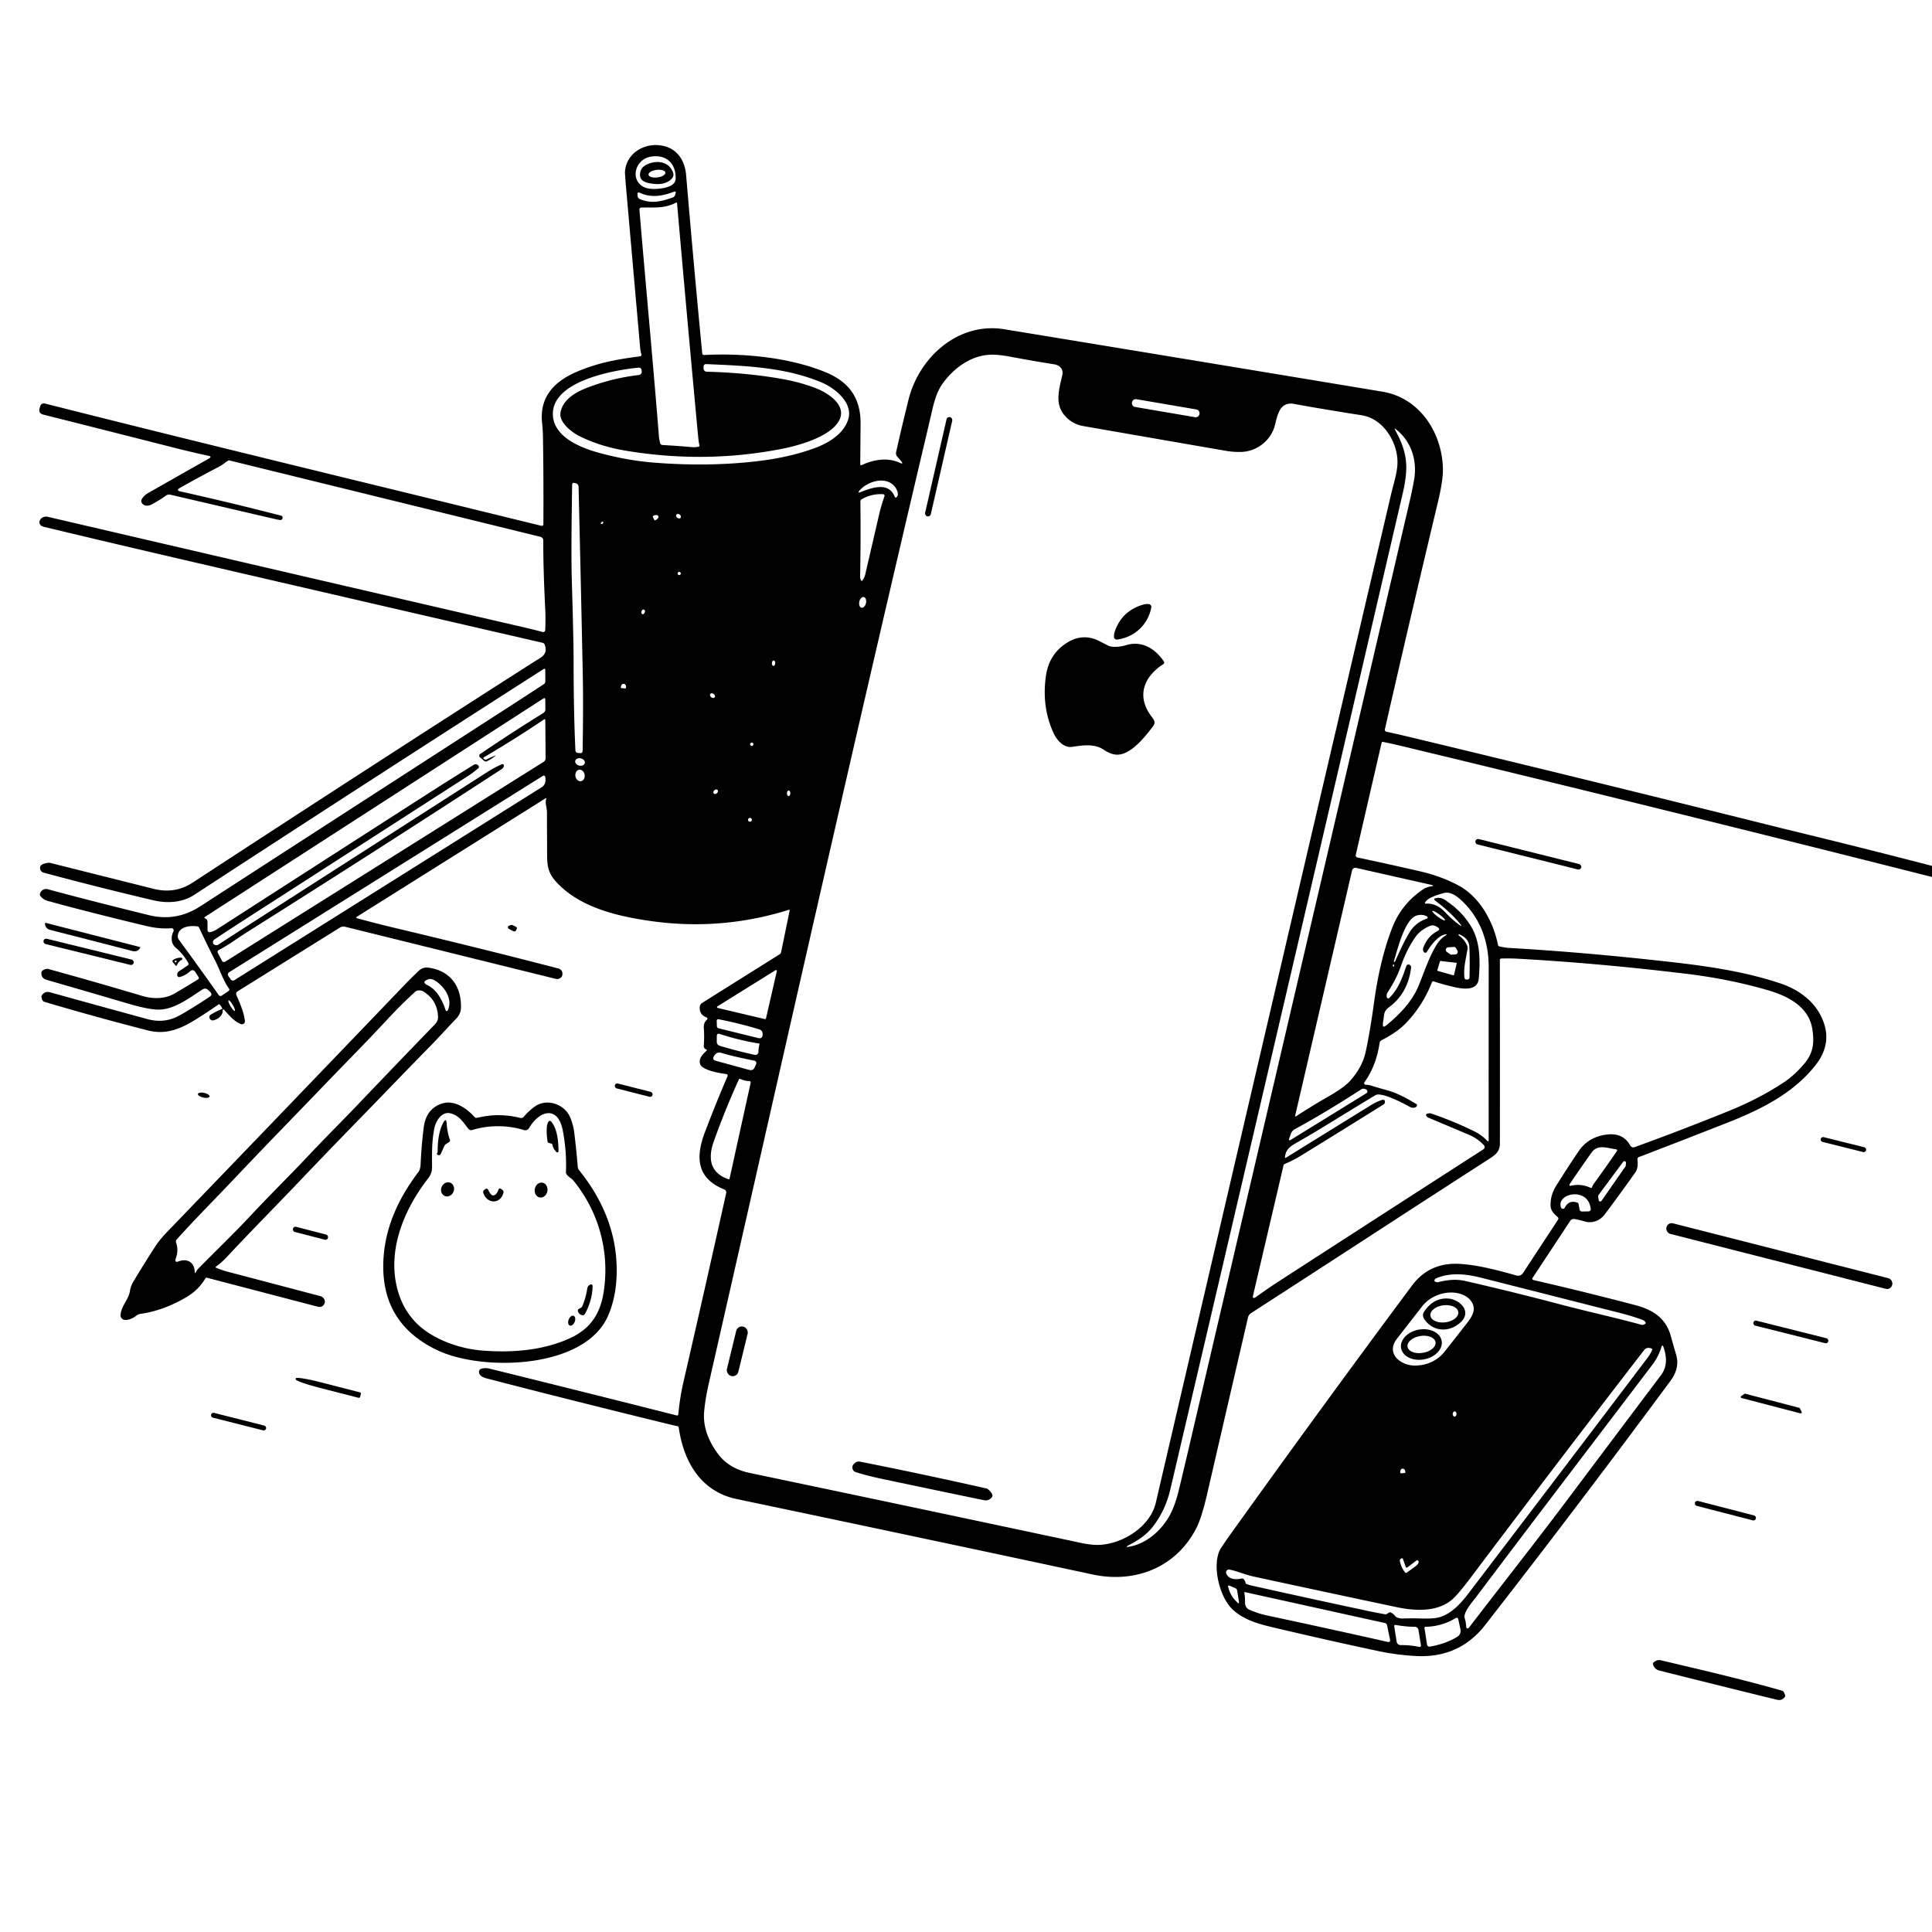 <svg xmlns="http://www.w3.org/2000/svg" version="1.1" viewBox="0.00 0.00 1028.00 1028.00">
<g id="Parent-Group"><g fill="#000000" id="Group-000000">
<path d="   M 1028.00 460.73   L 1028.00 466.63   Q 886.95 430.93 745.61 396.91   Q 740.73 395.73 735.80 394.75   A 0.55 0.55 0.0 0 0 735.16 395.16   L 721.38 454.90   A 1.12 1.12 0.0 0 0 722.24 456.25   Q 739.57 459.93 755.59 463.62   Q 767.07 466.26 776.37 471.33   C 787.47 477.38 794.66 490.56 797.08 502.87   Q 797.20 503.44 797.76 503.56   Q 801.01 504.27 802.25 504.34   Q 842.98 506.65 889.53 511.92   C 909.94 514.24 929.31 517.20 947.62 523.37   C 956.49 526.36 964.66 532.09 968.91 540.61   Q 975.72 554.26 966.24 566.48   C 954.48 581.64 937.09 590.29 919.39 597.27   Q 895.25 606.79 872.16 615.61   Q 871.14 616.00 871.28 617.08   Q 871.84 621.46 870.04 624.00   Q 861.02 636.68 853.81 646.24   C 851.46 649.36 847.40 651.14 843.32 649.94   Q 840.55 649.12 837.67 648.63   A 2.15 2.15 0.0 0 0 835.52 649.57   L 815.58 679.80   Q 814.89 680.85 816.12 681.14   Q 843.18 687.37 870.15 694.45   C 879.22 696.83 886.31 701.20 888.96 710.71   Q 890.39 715.82 891.85 720.80   C 893.41 726.16 891.89 730.63 888.63 735.03   Q 839.24 801.81 790.18 864.73   Q 776.30 882.52 752.98 881.13   Q 742.99 880.53 734.08 878.66   Q 710.21 873.65 678.91 866.28   C 670.29 864.26 662.61 862.36 656.25 856.75   C 649.00 850.34 644.96 833.80 648.94 825.04   Q 649.67 823.44 654.81 816.26   Q 702.83 749.20 751.30 684.05   Q 760.67 671.47 776.98 672.52   C 786.97 673.17 797.38 676.01 806.99 678.71   A 3.00 3.00 0.0 0 0 810.31 677.46   L 828.97 649.05   Q 829.53 648.20 828.77 647.53   C 826.90 645.89 825.10 644.19 825.04 641.50   Q 824.91 635.95 827.97 631.04   Q 833.55 622.06 839.93 612.62   Q 845.21 604.79 855.19 603.66   Q 863.71 602.70 867.46 609.54   A 1.86 1.85 65.6 0 0 869.73 610.40   Q 895.23 601.14 920.05 591.07   Q 936.20 584.52 949.28 575.83   Q 954.75 572.20 959.93 566.13   C 964.77 560.44 965.43 555.10 964.37 547.83   C 962.54 535.37 950.85 529.79 940.14 526.72   Q 919.73 520.85 897.39 518.16   Q 850.80 512.52 807.97 510.14   Q 803.48 509.89 798.84 510.02   A 0.80 0.80 0.0 0 0 798.06 510.83   Q 798.12 559.34 798.08 608.51   C 798.08 613.28 794.99 614.97 790.79 617.67   C 748.73 644.75 707.07 671.99 665.65 698.71   A 3.74 3.72 -10.1 0 0 664.05 700.99   Q 653.41 746.86 642.29 795.02   Q 639.40 807.50 636.64 812.95   C 625.98 833.94 604.15 842.65 581.36 837.76   Q 488.65 817.90 391.99 797.63   C 372.92 793.63 363.77 777.84 361.14 759.53   Q 361.06 759.00 360.53 758.88   Q 358.48 758.44 356.63 757.99   Q 303.30 744.95 260.23 733.77   C 258.19 733.24 255.02 732.65 254.86 729.99   A 1.63 1.63 0.0 0 1 256.04 728.32   Q 258.26 727.70 260.33 728.21   Q 311.19 740.75 360.13 753.17   A 0.64 0.64 0.0 0 0 360.92 752.61   C 361.46 746.98 362.26 741.41 363.62 735.50   Q 374.61 687.81 386.39 634.87   A 1.74 1.74 0.0 0 0 385.34 632.88   C 370.55 626.89 370.05 615.65 375.14 602.27   Q 381.41 585.79 387.12 572.65   A 0.82 0.82 0.0 0 0 386.48 571.51   C 383.50 571.13 373.48 569.55 372.49 566.07   C 371.67 563.21 373.88 561.01 375.82 559.18   Q 376.40 558.64 375.66 558.35   C 374.77 558.01 374.40 557.18 374.47 556.28   Q 374.84 551.74 374.50 547.01   C 374.38 545.37 374.77 543.87 376.00 542.73   Q 377.01 541.79 375.73 541.27   Q 372.12 539.80 372.32 535.91   Q 372.39 534.41 373.62 533.64   Q 394.28 520.66 414.83 507.78   A 1.82 1.78 80.3 0 0 415.62 506.64   L 420.17 484.47   A 0.33 0.33 0.0 0 0 419.75 484.09   Q 383.66 495.43 345.91 490.02   C 328.44 487.52 308.12 482.78 295.81 469.07   C 290.66 463.34 291.15 459.11 291.10 450.36   Q 291.05 440.81 291.03 432.14   C 291.02 429.65 289.86 427.29 290.68 424.95   A 0.20 0.20 0.0 0 0 290.38 424.71   L 190.00 487.72   Q 189.03 488.32 190.13 488.63   Q 200.02 491.34 209.19 493.52   Q 257.45 505.00 296.86 515.26   Q 299.60 515.97 299.23 518.77   Q 299.16 519.36 298.75 519.84   Q 297.52 521.29 295.66 520.83   L 183.67 493.13   A 3.74 3.71 -53.8 0 0 180.83 493.58   L 126.34 527.54   A 1.50 1.50 0.0 0 0 125.75 529.40   C 127.52 533.51 129.84 538.71 130.32 543.26   A 1.57 1.57 0.0 0 1 128.20 544.90   C 124.50 543.50 121.93 540.20 119.25 537.32   Q 118.71 536.75 118.51 537.51   Q 118.47 537.70 118.48 537.88   Q 118.55 538.54 118.29 539.15   Q 117.09 541.99 113.63 542.89   C 112.32 543.23 111.11 542.04 111.46 540.74   Q 111.61 540.20 112.09 539.91   Q 115.22 538.03 118.23 536.84   Q 118.34 536.80 118.30 536.69   Q 117.66 535.05 116.59 534.32   Q 116.54 534.29 116.49 534.32   Q 111.20 538.00 105.09 541.87   C 96.73 547.16 88.75 550.85 78.70 548.28   Q 50.97 541.19 23.59 533.05   Q 22.41 532.70 22.06 530.43   Q 21.99 530.00 22.24 529.64   Q 23.89 527.23 26.61 527.98   Q 52.37 535.15 78.37 542.24   Q 87.43 544.71 95.17 540.49   Q 101.85 536.84 111.56 530.36   Q 113.31 529.19 111.78 527.75   L 110.76 526.79   Q 109.34 525.45 107.69 526.51   C 100.36 531.20 92.32 537.66 83.28 537.18   Q 77.99 536.90 67.77 533.89   Q 45.69 527.39 24.75 521.35   Q 21.94 520.54 22.01 517.61   Q 22.05 516.22 24.53 515.59   A 2.27 2.25 45.2 0 1 25.73 515.60   Q 50.49 522.42 75.34 529.82   C 81.22 531.58 87.58 531.76 93.14 528.50   Q 99.34 524.86 105.28 521.18   Q 106.14 520.64 105.59 519.79   L 103.80 517.00   A 1.66 1.66 0.0 0 0 101.26 516.70   Q 98.85 519.02 95.61 519.86   A 1.04 1.03 -10.8 0 1 94.32 518.99   Q 94.13 517.49 95.40 516.69   Q 97.70 515.23 100.04 513.55   A 0.76 0.76 0.0 0 0 100.26 512.57   Q 97.69 507.79 93.51 504.26   C 90.90 502.06 90.86 498.47 92.30 495.57   A 1.17 1.17 0.0 0 0 91.16 493.89   C 86.67 494.25 82.13 493.75 77.69 492.68   Q 44.31 484.64 25.20 479.30   Q 22.96 478.67 21.51 476.76   A 1.42 1.40 33.6 0 1 21.26 475.57   C 21.73 473.75 23.56 472.65 25.40 473.15   Q 48.38 479.36 79.28 486.95   Q 93.78 490.51 106.50 482.28   Q 175.47 437.63 274.19 373.93   Q 281.62 369.14 289.29 364.09   Q 290.18 363.51 290.17 362.45   L 290.13 356.55   Q 290.13 355.42 289.18 356.03   Q 200.29 412.94 103.26 476.20   C 96.93 480.32 88.93 480.76 81.60 479.04   Q 51.97 472.07 23.40 464.37   Q 21.14 463.76 21.36 461.43   Q 21.53 459.66 25.59 459.10   A 3.28 3.15 -40.9 0 1 26.77 459.16   Q 54.08 466.01 81.69 472.93   Q 93.07 475.79 102.44 469.67   Q 203.33 403.76 284.12 352.16   C 287.69 349.88 291.78 348.53 289.85 343.02   A 1.53 1.52 -3.2 0 0 288.76 342.05   Q 194.86 320.39 103.53 299.22   Q 58.63 288.81 23.35 280.32   C 18.96 279.27 21.29 274.02 25.55 275.02   Q 154.76 305.13 278.51 333.74   Q 283.53 334.90 288.76 336.28   A 1.08 1.08 0.0 0 0 290.11 335.28   Q 290.36 329.27 290.13 324.54   Q 289.02 302.33 289.08 287.53   A 1.93 1.92 7.0 0 0 287.61 285.65   L 122.25 245.04   Q 121.64 244.89 121.11 245.24   C 119.63 246.24 118.37 247.38 116.78 248.21   Q 106.34 253.63 95.74 259.61   Q 93.44 260.91 96.01 261.49   Q 123.02 267.52 149.60 274.39   A 1.03 1.02 -82.2 0 1 150.37 275.41   Q 150.33 276.87 148.81 276.66   Q 147.76 276.51 146.79 276.29   Q 117.67 269.52 90.59 263.21   A 2.76 2.75 33.4 0 0 88.36 263.66   Q 84.92 266.15 80.77 268.37   C 79.15 269.23 77.04 269.49 75.71 267.96   A 2.10 2.10 0.0 0 1 75.51 265.47   Q 76.73 263.53 78.85 262.32   Q 94.87 253.20 111.15 243.99   Q 112.98 242.96 110.93 242.52   Q 101.25 240.42 92.72 238.25   Q 58.49 229.52 23.13 220.64   Q 20.27 219.92 21.11 217.10   L 21.34 216.32   Q 21.97 214.23 24.09 214.76   C 111.21 236.82 198.68 257.82 287.63 279.68   Q 288.14 279.81 288.58 279.76   A 0.62 0.61 -3.1 0 0 289.13 279.15   Q 289.27 255.18 288.91 232.64   Q 288.85 228.88 288.43 224.89   C 287.03 211.31 294.80 202.98 306.95 197.80   C 318.59 192.84 328.81 191.15 340.53 189.60   A 0.89 0.88 -11.9 0 0 341.27 188.47   Q 340.76 186.75 340.59 184.74   Q 337.01 144.09 333.44 103.43   Q 332.45 92.21 332.54 91.23   C 333.48 80.49 344.69 74.92 354.47 78.05   C 361.20 80.21 364.50 86.38 365.06 92.97   Q 369.47 144.94 373.66 188.08   A 0.91 0.91 0.0 0 0 374.61 188.90   C 395.51 187.79 420.14 190.17 439.35 198.08   C 451.85 203.23 458.04 211.93 457.91 225.52   Q 457.80 236.69 457.73 247.07   A 0.49 0.49 0.0 0 0 458.43 247.52   C 464.57 244.58 472.18 243.27 478.41 246.12   Q 481.35 247.47 479.22 245.03   L 477.42 242.95   A 2.73 2.73 0.0 0 1 476.81 240.56   Q 479.95 226.58 483.43 212.60   C 489.02 190.13 509.84 171.16 534.45 175.20   Q 636.51 191.94 735.69 208.43   C 755.50 211.72 767.46 230.46 767.76 249.56   Q 767.86 255.64 765.08 267.28   Q 750.58 327.94 736.91 387.93   Q 736.64 389.12 737.83 389.38   Q 744.18 390.75 750.30 392.22   Q 847.77 415.64 945.02 439.94   Q 948.23 440.75 951.58 441.56   Q 989.87 450.83 1028.00 460.73   Z   M 351.60 100.29   C 354.27 99.97 359.29 98.85 359.48 95.35   C 359.84 88.83 356.32 83.35 349.39 83.14   Q 343.27 82.96 340.15 87.00   C 337.74 90.12 337.41 94.87 340.26 97.82   C 343.23 100.89 347.57 100.77 351.60 100.29   Z   M 358.64 102.00   C 352.49 104.34 346.44 105.39 340.58 102.62   Q 339.15 101.94 339.21 103.53   L 339.23 104.07   Q 339.29 105.46 340.57 105.98   C 346.73 108.50 351.86 107.24 357.87 105.11   Q 359.03 104.70 359.32 103.51   L 359.50 102.77   Q 359.80 101.56 358.64 102.00   Z   M 359.77 107.80   C 353.29 111.16 348.18 110.22 341.20 110.45   A 1.02 1.00 86.8 0 0 340.23 111.55   C 343.66 152.60 347.52 193.17 350.57 231.75   Q 350.75 234.06 351.30 235.86   A 1.33 1.32 -6.9 0 0 352.50 236.79   Q 360.60 237.23 368.05 237.91   Q 369.83 238.08 371.74 237.69   Q 372.26 237.58 372.16 237.06   Q 371.70 234.74 371.49 232.50   Q 365.81 171.60 360.24 108.06   A 0.32 0.32 0.0 0 0 359.77 107.80   Z   M 565.74 220.12   C 561.31 214.25 563.67 206.39 565.23 199.70   C 566.01 196.40 563.83 194.30 560.86 193.83   Q 549.62 192.06 537.40 189.77   Q 530.32 188.44 525.93 188.80   C 516.12 189.61 507.70 195.83 501.85 203.69   C 497.63 209.35 496.40 216.73 494.80 223.52   C 452.83 401.04 416.01 565.43 377.13 736.19   Q 375.27 744.35 374.67 751.14   C 373.95 759.32 377.09 767.02 382.14 773.73   Q 387.93 781.43 398.92 783.74   Q 486.86 802.16 575.33 821.00   Q 580.46 822.09 584.31 822.03   C 596.88 821.81 611.99 812.55 614.99 799.62   Q 679.78 521.01 740.18 263.02   C 741.37 257.94 743.27 252.23 743.56 247.08   C 744.16 236.28 736.58 222.81 724.45 220.93   Q 705.37 217.98 688.65 214.94   C 680.72 213.49 679.76 221.10 678.29 226.55   C 676.18 234.37 668.80 240.17 660.63 240.46   Q 656.49 240.61 652.06 239.84   Q 614.70 233.38 576.28 226.68   Q 569.85 225.55 565.74 220.12   Z   M 298.21 219.73   C 299.26 212.74 306.19 208.69 312.46 206.29   Q 325.86 201.17 339.90 199.55   A 1.78 1.78 0.0 0 0 341.46 197.55   L 341.38 196.99   Q 341.18 195.50 339.68 195.64   C 327.27 196.83 294.58 202.41 294.18 219.86   C 293.90 232.07 308.23 238.04 318.44 240.86   Q 333.35 244.97 347.60 246.13   C 366.46 247.66 385.81 247.53 404.36 245.23   Q 420.00 243.28 432.77 238.71   C 440.26 236.02 448.49 231.40 451.22 223.48   C 454.35 214.41 444.19 206.40 436.89 203.38   C 417.81 195.48 397.68 194.66 375.68 193.74   A 1.27 1.27 0.0 0 0 374.35 195.02   L 374.36 195.82   Q 374.37 197.74 376.28 197.79   Q 398.19 198.38 416.85 201.77   Q 425.16 203.27 433.05 206.14   C 440.05 208.68 451.28 215.46 446.29 224.10   C 441.51 232.37 425.52 236.96 416.19 238.80   Q 375.19 246.87 332.72 239.77   Q 319.01 237.47 307.94 231.86   C 304.03 229.89 297.47 224.65 298.21 219.73   Z   M 638.248 220.221   A 2.04 2.04 0.0 0 0 636.581 217.866   L 604.683 212.414   A 2.04 2.04 0.0 0 0 602.329 214.081   L 602.312 214.179   A 2.04 2.04 0.0 0 0 603.979 216.534   L 635.876 221.986   A 2.04 2.04 0.0 0 0 638.231 220.319   L 638.248 220.221   Z   M 613.35 812.41   C 610.14 816.51 605.80 819.50 601.11 821.90   Q 597.73 823.63 601.46 822.88   C 611.38 820.86 619.74 812.64 623.72 803.62   Q 625.76 798.99 627.22 792.95   Q 629.76 782.45 632.20 771.98   Q 690.54 522.04 749.95 267.24   Q 751.32 261.34 752.35 255.79   C 754.25 245.58 751.27 235.01 742.67 228.36   Q 741.70 227.61 742.29 228.68   C 746.29 236.00 748.83 242.79 748.16 251.45   Q 747.78 256.43 746.65 261.32   Q 682.13 538.95 622.72 792.51   Q 620.07 803.81 613.35 812.41   Z   M 457.93 261.82   C 463.53 259.66 472.74 256.12 476.00 264.14   Q 476.46 265.25 477.26 264.35   Q 478.45 263.00 476.78 259.93   Q 476.42 259.27 475.93 258.71   C 471.04 253.11 461.41 256.22 457.35 261.01   Q 456.03 262.56 457.93 261.82   Z   M 305.21 351.59   Q 305.21 378.51 306.17 399.33   A 1.37 1.37 0.0 0 0 307.44 400.63   L 308.72 400.72   Q 309.98 400.81 310.00 399.54   Q 310.42 375.08 310.10 359.50   C 309.42 325.99 308.66 292.49 307.85 258.99   A 1.96 1.96 0.0 0 0 306.36 257.14   L 305.77 257.00   Q 304.45 256.67 304.43 258.03   Q 303.83 294.23 304.25 308.41   Q 305.21 341.16 305.21 351.59   Z   M 467.82 273.56   Q 468.83 269.17 470.63 264.06   A 0.83 0.83 0.0 0 0 469.89 262.96   Q 463.75 262.63 458.51 265.62   A 1.43 1.41 -15.7 0 0 457.80 266.86   Q 458.06 286.10 457.66 306.79   Q 457.63 307.91 458.18 308.86   Q 458.47 309.37 458.84 308.90   Q 459.97 307.43 460.41 305.55   Q 464.09 289.65 467.82 273.56   Z   M 362.118 275.52   A 1.38 1.06 38.0 0 0 361.683 273.835   A 1.38 1.06 38.0 0 0 359.942 273.82   A 1.38 1.06 38.0 0 0 360.377 275.505   A 1.38 1.06 38.0 0 0 362.118 275.52   Z   M 347.39 275.10   L 348.11 276.57   A 0.47 0.47 0.0 0 0 348.74 276.79   L 348.83 276.74   A 2.20 1.16 -25.9 0 0 350.31 274.74   L 350.19 274.51   A 2.20 1.16 -25.9 0 0 347.71 274.42   L 347.61 274.47   A 0.47 0.47 0.0 0 0 347.39 275.10   Z   M 320.50 277.56   Q 319.99 277.80 319.75 278.33   Q 319.50 278.88 320.11 278.83   Q 320.68 278.78 320.92 278.27   Q 321.05 277.99 320.93 277.71   A 0.32 0.31 63.8 0 0 320.50 277.56   Z   M 362.24 305.15   A 0.84 0.84 0.0 0 0 361.40 304.31   A 0.84 0.84 0.0 0 0 360.56 305.15   A 0.84 0.84 0.0 0 0 361.40 305.99   A 0.84 0.84 0.0 0 0 362.24 305.15   Z   M 458.382 323.351   A 2.90 1.81 102.5 0 0 460.777 320.912   A 2.90 1.81 102.5 0 0 459.638 317.689   A 2.90 1.81 102.5 0 0 457.243 320.128   A 2.90 1.81 102.5 0 0 458.382 323.351   Z   M 341.78 324.56   Q 341.02 325.39 341.35 326.30   A 0.77 0.76 -37.1 0 0 342.69 326.48   Q 343.77 324.99 342.66 324.40   A 0.73 0.73 0.0 0 0 341.78 324.56   Z   M 411.517 354.308   A 1.44 0.89 93.3 0 0 412.488 352.921   A 1.44 0.89 93.3 0 0 411.683 351.432   A 1.44 0.89 93.3 0 0 410.712 352.819   A 1.44 0.89 93.3 0 0 411.517 354.308   Z   M 330.73 366.15   L 332.64 366.32   A 0.43 0.43 0.0 0 0 333.11 365.93   L 333.12 365.83   A 1.83 1.25 -84.8 0 0 332.04 363.90   L 331.76 363.87   A 1.83 1.25 -84.8 0 0 330.35 365.58   L 330.34 365.68   A 0.43 0.43 0.0 0 0 330.73 366.15   Z   M 380.253 371.045   A 1.45 1.09 38.6 0 0 379.8 369.288   A 1.45 1.09 38.6 0 0 377.987 369.235   A 1.45 1.09 38.6 0 0 378.44 370.992   A 1.45 1.09 38.6 0 0 380.253 371.045   Z   M 263.28 402.44   Q 261.41 403.91 259.09 405.05   A 1.31 1.30 51.4 0 1 257.69 404.89   L 255.40 402.97   A 1.11 1.10 47.8 0 1 255.48 401.21   Q 271.79 390.12 289.04 379.42   Q 290.21 378.68 290.20 377.30   L 290.14 372.36   Q 290.12 371.01 288.99 371.74   L 109.05 487.87   Q 108.38 488.31 109.12 488.62   Q 109.68 488.87 110.04 489.37   Q 110.39 489.85 110.39 490.44   L 110.43 494.68   Q 110.44 496.32 112.03 495.93   Q 113.84 495.49 115.29 494.56   Q 170.98 458.72 227.33 422.54   Q 239.89 414.48 252.20 406.89   Q 253.34 406.19 254.52 407.33   A 1.00 1.00 0.0 0 1 254.47 408.80   Q 251.87 411.05 249.17 412.79   Q 190.03 450.87 130.45 489.18   Q 122.52 494.28 114.18 499.81   Q 113.28 500.40 113.30 501.47   Q 113.31 502.21 113.80 502.51   Q 115.13 503.32 116.26 502.58   Q 122.48 498.50 128.72 494.50   Q 193.99 452.64 259.28 410.80   Q 263.19 408.29 267.11 406.65   A 0.72 0.70 -26.3 0 1 268.00 406.94   Q 268.16 407.22 268.10 407.53   Q 267.88 408.62 266.98 409.20   Q 201.26 452.00 130.99 496.29   C 126.14 499.35 121.55 502.86 116.50 505.46   Q 115.37 506.05 115.96 507.17   L 118.11 511.23   A 1.22 1.22 0.0 0 0 119.84 511.70   L 289.23 405.39   Q 290.31 404.72 290.31 403.44   L 290.16 383.09   A 0.40 0.40 0.0 0 0 289.53 382.76   Q 274.00 393.25 257.49 402.94   Q 256.96 403.24 257.39 403.68   L 257.60 403.88   A 1.14 1.14 0.0 0 0 258.93 404.09   Q 261.03 403.03 263.12 402.18   Q 264.12 401.78 263.28 402.44   Z   M 400.88 396.02   A 0.87 0.87 0.0 0 0 400.01 395.15   A 0.87 0.87 0.0 0 0 399.14 396.02   A 0.87 0.87 0.0 0 0 400.01 396.89   A 0.87 0.87 0.0 0 0 400.88 396.02   Z   M 311.161 406.086   A 2.61 1.97 14.1 0 0 309.11 403.539   A 2.61 1.97 14.1 0 0 306.099 404.814   A 2.61 1.97 14.1 0 0 308.15 407.361   A 2.61 1.97 14.1 0 0 311.161 406.086   Z   M 309.122 415.66   A 3.08 2.48 80.8 0 0 311.078 412.224   A 3.08 2.48 80.8 0 0 308.138 409.58   A 3.08 2.48 80.8 0 0 306.182 413.017   A 3.08 2.48 80.8 0 0 309.122 415.66   Z   M 288.67 412.96   L 122.09 517.21   Q 120.66 518.10 121.62 519.48   L 122.66 520.99   Q 123.54 522.27 124.86 521.45   L 288.21 418.89   Q 289.75 417.92 290.14 416.13   Q 290.41 414.87 290.16 413.60   Q 289.89 412.20 288.67 412.96   Z   M 381.777 420.31   A 1.37 1.02 -43.9 0 0 380.083 420.525   A 1.37 1.02 -43.9 0 0 379.803 422.21   A 1.37 1.02 -43.9 0 0 381.497 421.995   A 1.37 1.02 -43.9 0 0 381.777 420.31   Z   M 419.591 423.579   A 1.48 0.89 91.5 0 0 420.52 422.123   A 1.48 0.89 91.5 0 0 419.669 420.62   A 1.48 0.89 91.5 0 0 418.74 422.077   A 1.48 0.89 91.5 0 0 419.591 423.579   Z   M 400.07 436.21   A 1.02 1.02 0.0 0 0 399.05 435.19   A 1.02 1.02 0.0 0 0 398.03 436.21   A 1.02 1.02 0.0 0 0 399.05 437.23   A 1.02 1.02 0.0 0 0 400.07 436.21   Z   M 762.35 471.50   A 0.11 0.10 -14.8 0 0 762.44 471.36   Q 762.30 470.99 761.92 470.90   Q 741.87 466.38 721.57 461.79   A 1.81 1.80 -77.1 0 0 719.42 463.14   L 689.17 593.53   Q 688.97 594.39 689.71 593.91   Q 698.42 588.23 706.05 583.89   Q 714.95 578.83 718.10 575.40   Q 724.92 567.99 726.73 559.41   Q 729.13 548.05 731.10 533.51   C 732.98 519.66 736.05 505.91 740.72 493.81   Q 745.77 480.76 757.51 473.02   C 758.80 472.16 760.77 471.64 762.35 471.50   Z   M 763.19 478.59   A 0.38 0.36 68.5 0 1 763.41 478.06   C 766.87 477.04 768.52 478.52 771.53 480.73   Q 778.50 485.87 782.81 493.05   C 787.69 501.19 787.65 511.33 786.83 520.73   C 786.24 527.40 778.46 526.27 773.83 525.22   Q 768.06 523.90 762.89 522.20   A 0.79 0.78 -69.6 0 0 761.91 522.66   Q 756.98 535.27 747.82 544.65   C 744.00 548.55 739.68 551.07 734.94 553.63   A 1.71 1.69 80.2 0 0 734.09 554.85   C 732.93 562.56 730.56 569.46 726.02 575.83   A 0.87 0.87 0.0 0 0 726.72 577.20   Q 728.08 577.21 729.46 577.62   Q 734.21 579.04 738.65 580.29   Q 744.80 582.02 753.70 587.51   A 0.63 0.61 -66.9 0 1 753.97 588.20   Q 753.74 589.02 752.98 589.26   Q 751.51 589.72 750.17 588.96   C 747.01 587.19 735.03 580.85 731.89 582.72   C 717.75 591.13 704.21 599.89 688.99 608.58   C 685.96 610.31 683.95 612.25 683.72 615.85   A 0.26 0.26 0.0 0 0 684.11 616.09   Q 706.87 601.99 729.99 587.72   Q 731.94 586.51 734.85 585.44   Q 737.20 584.56 736.84 586.74   A 1.30 1.26 79.5 0 1 736.26 587.61   Q 714.63 601.15 691.90 615.11   C 689.22 616.76 686.40 618.12 683.53 619.37   A 1.02 1.01 -6.0 0 0 682.95 620.08   L 666.62 689.85   A 0.63 0.63 0.0 0 0 667.35 690.61   Q 667.69 690.54 668.02 690.30   Q 674.68 685.52 680.52 681.74   Q 734.77 646.63 789.33 611.53   A 1.39 1.39 0.0 0 0 789.61 609.42   Q 786.37 605.84 781.59 603.80   Q 771.31 599.44 759.74 594.58   A 1.25 1.15 -7.0 0 1 759.36 594.31   Q 757.71 592.47 760.83 592.37   A 1.58 1.45 -34.9 0 1 761.35 592.44   C 769.39 595.17 777.17 598.35 784.73 602.12   Q 788.59 604.04 791.46 607.17   A 0.37 0.37 0.0 0 0 792.11 606.92   Q 792.08 560.70 792.12 514.69   C 792.14 500.62 787.38 487.62 776.71 478.28   C 774.60 476.44 771.43 474.40 768.50 475.13   C 765.36 475.92 759.47 477.71 758.30 480.20   Q 757.96 480.90 758.74 480.84   Q 764.30 480.40 769.11 485.56   Q 772.34 489.02 776.05 491.77   Q 778.85 493.85 776.60 491.19   Q 771.15 484.77 763.91 479.45   Q 763.45 479.11 763.19 478.59   Z   M 768.863 489.673   A 4.16 0.73 36.3 0 0 765.942 486.622   A 4.16 0.73 36.3 0 0 762.157 484.747   A 4.16 0.73 36.3 0 0 765.078 487.798   A 4.16 0.73 36.3 0 0 768.863 489.673   Z   M 742.18 511.84   C 744.63 506.52 746.77 501.45 750.00 496.12   Q 753.21 490.83 759.16 488.84   A 0.67 0.66 -39.5 0 0 759.28 487.63   Q 756.90 486.28 753.94 487.09   C 747.35 488.91 743.57 505.57 741.67 511.39   Q 741.57 511.68 741.86 511.78   L 742.10 511.88   Q 742.16 511.90 742.18 511.84   Z   M 757.61 506.52   Q 756.87 505.41 757.37 504.11   Q 759.62 498.23 764.69 495.52   Q 766.83 494.38 764.70 493.23   L 764.03 492.86   Q 762.42 491.98 760.73 492.71   Q 755.75 494.86 753.11 498.62   Q 748.50 505.17 745.45 513.96   C 743.67 519.08 741.24 523.55 738.36 528.00   Q 737.55 529.26 737.93 530.66   A 0.78 0.78 0.0 0 0 739.22 531.01   C 743.95 526.39 746.21 520.25 748.28 514.03   A 1.20 1.20 0.0 0 1 750.12 513.43   Q 750.94 514.01 750.81 515.00   Q 749.10 528.70 738.81 536.14   Q 736.78 537.61 736.44 540.09   Q 736.14 542.33 735.84 544.58   Q 735.47 547.33 737.63 545.58   C 744.83 539.75 751.34 532.84 754.74 524.71   C 757.75 517.53 760.10 509.85 764.13 503.16   Q 766.23 499.68 768.81 498.00   Q 770.86 496.67 768.50 497.30   C 764.84 498.28 761.04 503.36 759.23 506.47   A 0.96 0.96 0.0 0 1 757.61 506.52   Z   M 121.54 527.37   Q 122.40 526.79 121.80 525.95   C 118.72 521.65 117.03 516.14 114.55 511.27   Q 110.03 502.39 105.95 493.61   Q 105.68 493.02 105.05 492.93   C 101.14 492.34 95.17 493.04 94.60 497.76   Q 94.45 499.03 95.18 500.02   Q 106.36 515.25 116.39 529.49   A 1.13 1.13 0.0 0 0 117.94 529.78   L 121.54 527.37   Z   M 780.53 502.83   Q 781.04 503.95 780.83 505.17   C 780.02 509.99 778.57 515.33 779.25 520.22   Q 779.39 521.29 780.47 521.20   L 780.90 521.16   Q 781.89 521.07 781.91 520.09   Q 782.15 510.73 781.84 503.88   Q 781.64 499.26 776.38 497.12   Q 776.30 497.09 776.22 497.12   Q 776.08 497.19 776.07 497.32   Q 776.06 497.63 776.31 497.81   Q 779.21 499.93 780.53 502.83   Z   M 770.59 504.05   A 1.37 1.37 0.0 0 0 769.88 506.53   L 771.58 507.73   A 1.37 1.37 0.0 0 0 772.45 507.98   L 774.38 507.86   A 1.37 1.37 0.0 0 0 775.48 505.82   L 774.76 504.56   A 1.37 1.37 0.0 0 0 773.49 503.87   L 770.59 504.05   Z   M 766.58 511.32   A 0.35 0.35 0.0 0 0 766.20 511.57   L 764.78 516.17   A 0.35 0.35 0.0 0 0 765.01 516.61   L 773.26 518.95   A 0.35 0.35 0.0 0 0 773.69 518.69   L 775.08 512.73   A 0.35 0.35 0.0 0 0 774.78 512.30   L 766.58 511.32   Z   M 741.25 513.25   Q 741.04 513.82 741.36 514.27   Q 741.60 514.61 741.74 514.22   Q 741.95 513.61 741.59 513.19   A 0.20 0.20 0.0 0 0 741.25 513.25   Z   M 413.35 516.75   A 0.47 0.47 0.0 0 0 412.64 516.24   L 381.75 535.47   A 0.47 0.47 0.0 0 0 381.89 536.33   L 407.01 542.25   A 0.47 0.47 0.0 0 0 407.57 541.90   L 413.35 516.75   Z   M 124.919 537.863   A 3.24 0.69 59.2 0 0 123.853 534.727   A 3.24 0.69 59.2 0 0 121.601 532.297   A 3.24 0.69 59.2 0 0 122.667 535.433   A 3.24 0.69 59.2 0 0 124.919 537.863   Z   M 403.97 547.72   C 396.91 545.54 389.47 543.73 382.33 542.33   A 0.83 0.82 -85.3 0 0 381.35 543.17   L 381.46 545.99   Q 381.49 546.93 382.40 547.16   L 403.36 552.32   Q 405.79 552.92 405.78 550.41   L 405.78 550.15   Q 405.77 548.27 403.97 547.72   Z   M 404.16 555.39   Q 404.18 555.30 404.09 555.28   Q 393.19 553.53 382.99 550.17   Q 381.42 549.65 381.41 551.30   L 381.39 554.23   Q 381.38 555.98 383.05 556.48   Q 392.08 559.21 401.59 561.27   A 1.64 1.64 0.0 0 0 403.58 559.66   Q 403.57 557.72 404.16 555.39   Z   M 401.06 564.29   Q 390.23 562.17 383.83 560.23   Q 381.55 559.54 380.21 561.50   L 380.02 561.78   Q 378.62 563.83 381.01 564.49   L 398.69 569.30   Q 400.70 569.85 401.55 567.94   Q 401.82 567.34 402.21 566.48   Q 403.01 564.67 401.06 564.29   Z   M 393.82 574.06   A 0.50 0.49 24.2 0 0 393.17 574.30   Q 385.73 590.70 379.80 607.34   C 376.66 616.14 377.64 623.99 387.51 627.42   Q 388.09 627.63 388.22 627.02   L 399.42 576.14   A 0.76 0.75 -84.3 0 0 398.67 575.22   Q 396.42 575.25 393.82 574.06   Z   M 724.26 579.66   Q 705.17 592.02 689.08 600.76   Q 687.42 601.66 686.80 603.44   L 686.03 605.63   Q 685.42 607.36 686.99 606.40   L 727.13 581.64   A 0.96 0.95 65.5 0 0 727.54 580.53   Q 727.34 579.88 726.80 579.63   Q 725.36 578.95 724.26 579.66   Z   M 847.05 631.79   Q 847.53 630.58 848.29 629.54   Q 854.58 620.87 860.34 612.51   A 0.63 0.63 0.0 0 0 859.90 611.53   C 855.38 610.99 850.20 608.59 846.87 613.25   Q 841.10 621.32 835.46 629.69   Q 834.37 631.31 836.27 630.86   Q 841.22 629.71 846.41 632.05   A 0.48 0.47 -66.5 0 0 847.05 631.79   Z   M 864.91 620.62   A 0.83 0.83 0.0 0 0 865.06 620.20   L 865.16 618.74   A 0.83 0.83 0.0 0 0 863.66 618.19   L 850.49 635.95   A 0.83 0.83 0.0 0 0 850.34 636.58   L 850.66 638.61   A 0.83 0.83 0.0 0 0 852.16 638.95   L 864.91 620.62   Z   M 839.93 640.62   L 840.46 643.45   Q 840.69 644.65 841.91 644.63   L 845.10 644.57   Q 846.56 644.55 846.39 643.10   C 845.04 631.31 827.96 634.89 830.58 642.45   A 1.10 1.10 0.0 0 0 832.60 642.60   Q 834.82 638.31 839.33 639.91   Q 839.83 640.09 839.93 640.62   Z   M 875.62 704.15   Q 875.79 703.99 875.67 703.79   Q 875.05 702.72 874.23 702.41   Q 868.99 700.39 861.57 698.51   Q 824.82 689.18 788.30 679.92   C 780.31 677.89 771.81 676.85 764.02 680.24   A 1.29 1.28 77.2 0 0 763.26 681.46   Q 763.28 681.77 763.55 681.91   Q 764.55 682.42 765.48 682.18   Q 773.29 680.16 779.43 681.55   Q 804.72 687.30 831.14 694.30   C 845.02 697.97 859.43 701.07 873.27 704.87   Q 874.48 705.20 875.62 704.15   Z   M 768.59 719.26   C 772.13 714.81 775.66 710.30 779.12 705.88   C 782.63 701.40 786.30 697.20 782.70 692.23   Q 780.66 689.41 776.46 688.29   C 769.59 686.45 761.20 689.35 756.82 694.96   Q 749.90 703.84 743.33 712.28   C 737.30 720.02 744.90 726.38 752.37 726.59   C 758.62 726.77 764.66 724.22 768.59 719.26   Z   M 879.29 726.06   C 848.03 767.25 816.52 808.45 785.36 849.85   C 783.60 852.19 778.43 858.00 779.34 860.97   Q 780.05 863.28 780.16 865.73   Q 780.17 866.00 780.33 866.22   Q 780.61 866.60 781.18 866.42   A 0.76 0.72 -79.0 0 0 781.53 866.17   C 799.15 843.20 817.14 820.45 834.53 797.27   Q 860.30 762.91 883.77 731.77   C 887.23 727.18 886.91 722.01 885.14 716.81   Q 884.55 715.08 884.01 716.82   Q 882.40 721.96 879.29 726.06   Z   M 661.76 840.24   Q 662.50 841.06 662.71 842.18   Q 662.80 842.69 663.29 842.86   Q 664.90 843.43 666.49 843.78   Q 698.44 850.90 727.78 857.16   Q 732.27 858.12 737.00 858.94   Q 737.52 859.03 737.96 858.74   L 738.95 858.11   A 1.22 1.20 -46.9 0 1 740.21 858.06   Q 741.47 858.76 742.43 859.96   Q 742.78 860.40 743.31 860.61   C 744.22 860.98 745.18 861.22 746.17 861.19   Q 751.56 861.04 756.50 861.19   Q 762.75 861.38 765.75 860.55   C 772.34 858.73 777.33 853.12 781.37 847.82   Q 836.63 775.35 876.69 722.41   Q 878.13 720.51 879.11 718.26   Q 879.32 717.80 878.85 717.59   Q 876.27 716.49 874.75 718.46   Q 828.56 778.30 782.53 839.46   Q 775.34 849.01 772.14 851.55   C 764.30 857.77 752.88 857.20 743.16 855.15   Q 704.09 846.90 666.70 838.78   C 662.36 837.84 658.47 836.01 654.22 835.17   A 1.54 1.54 0.0 0 0 652.48 837.25   C 653.82 840.59 657.82 840.56 660.75 839.92   A 1.07 1.06 -27.1 0 1 661.76 840.24   Z   M 773.961 753.73   A 1.37 1.01 91.2 0 0 775 752.381   A 1.37 1.01 91.2 0 0 774.019 750.99   A 1.37 1.01 91.2 0 0 772.98 752.339   A 1.37 1.01 91.2 0 0 773.961 753.73   Z   M 745.51 783.93   L 747.42 783.78   A 0.41 0.41 0.0 0 0 747.80 783.34   L 747.79 783.21   A 1.86 1.26 85.4 0 0 746.38 781.46   L 746.16 781.47   A 1.86 1.26 85.4 0 0 745.06 783.43   L 745.07 783.56   A 0.41 0.41 0.0 0 0 745.51 783.93   Z   M 747.96 833.69   L 746.47 829.46   A 0.49 0.49 0.0 0 0 745.77 829.19   L 745.47 829.36   Q 744.71 829.78 744.87 830.63   Q 745.49 833.99 747.64 836.69   A 0.64 0.63 -37.6 0 0 748.51 836.80   L 753.45 833.19   Q 754.36 832.53 754.75 831.61   Q 755.13 830.73 754.20 830.18   Q 754.03 830.08 753.87 830.20   L 748.89 833.98   A 0.60 0.60 0.0 0 1 747.96 833.69   Z   M 659.23 852.30   L 658.30 846.41   Q 658.14 845.38 657.17 844.97   L 654.02 843.65   A 0.42 0.42 0.0 0 0 653.45 844.13   Q 654.55 849.18 658.46 852.72   Q 659.44 853.61 659.23 852.30   Z   M 662.36 847.14   A 0.22 0.22 0.0 0 0 662.09 847.39   Q 662.54 850.01 662.47 852.56   C 662.43 854.17 663.15 855.78 664.67 856.46   Q 669.25 858.53 674.59 859.67   Q 706.44 866.43 738.23 873.62   Q 739.95 874.01 739.60 872.28   L 738.04 864.76   A 1.49 1.49 0.0 0 0 736.90 863.60   L 662.36 847.14   Z   M 758.47 865.60   A 0.54 0.53 -5.1 0 0 757.95 866.22   L 759.31 875.07   A 1.31 1.31 0.0 0 0 760.82 876.15   Q 768.99 874.76 775.15 871.08   Q 777.67 869.58 777.05 866.72   L 775.95 861.70   Q 775.65 860.32 774.44 861.04   Q 767.03 865.47 758.47 865.60   Z   M 752.77 865.60   C 749.12 865.57 745.94 865.21 742.53 864.61   A 0.60 0.60 0.0 0 0 741.84 865.29   L 743.14 873.52   A 2.17 2.17 0.0 0 0 745.31 875.35   Q 750.25 875.28 755.22 876.31   A 0.72 0.72 0.0 0 0 756.08 875.49   L 754.77 867.32   A 2.04 2.04 0.0 0 0 752.77 865.60   Z" />
<path d="   M 347.21 97.76   C 343.77 97.29 339.82 96.43 340.64 91.87   Q 341.07 89.43 343.16 88.12   C 348.19 84.96 356.00 85.34 358.19 92.01   Q 358.81 93.92 356.92 95.57   Q 353.44 98.62 347.21 97.76   Z   M 354.044 91.834   A 4.52 2.02 -7.2 0 0 349.307 90.396   A 4.52 2.02 -7.2 0 0 345.076 92.966   A 4.52 2.02 -7.2 0 0 349.813 94.404   A 4.52 2.02 -7.2 0 0 354.044 91.834   Z" />
<rect x="-1.56" y="-27.09" transform="translate(499.46,248.35) rotate(12.9)" width="3.12" height="54.18" rx="1.54" />
<path d="   M 612.59 323.21   C 610.87 332.43 603.63 339.06 594.43 340.30   A 1.51 1.50 86.4 0 1 592.72 338.79   Q 592.74 337.12 593.31 335.57   Q 597.19 325.02 608.04 321.78   Q 609.61 321.31 611.21 321.42   A 1.52 1.51 -82.7 0 1 612.59 323.21   Z" />
<path d="   M 591.92 344.12   Q 595.53 344.39 598.97 343.33   C 607.53 340.68 614.63 345.08 619.28 351.95   A 1.03 1.02 -33.6 0 1 618.99 353.38   C 608.14 360.40 604.55 370.97 613.13 381.83   C 614.40 383.44 614.78 384.76 613.53 386.42   C 609.38 391.95 601.10 402.56 593.40 401.49   Q 590.46 401.08 587.31 398.94   C 582.33 395.57 576.22 396.55 570.41 397.40   C 565.97 398.05 562.28 393.75 560.60 390.09   Q 554.09 375.97 556.59 359.32   Q 558.37 347.41 568.63 341.46   C 573.73 338.50 579.44 338.31 584.64 340.97   Q 587.04 342.20 589.40 343.41   A 6.63 6.59 60.5 0 0 591.92 344.12   Z" />
<rect x="-29.00" y="-1.47" transform="translate(813.20,454.54) rotate(14.0)" width="58.00" height="2.94" rx="1.45" />
<path d="   M 74.58 503.95   A 0.04 0.04 0.0 0 1 74.61 503.99   L 74.59 504.07   A 3.42 2.92 14.4 0 1 70.55 506.05   L 26.63 494.77   A 3.42 2.92 14.4 0 1 24.05 491.10   L 24.07 491.02   A 0.04 0.04 0.0 0 1 24.12 490.99   L 74.58 503.95   Z" />
<path d="   M 272.64 492.22   L 274.52 493.14   A 0.91 0.91 0.0 0 1 274.90 494.42   L 274.46 495.16   A 0.91 0.91 0.0 0 1 273.27 495.52   L 270.75 494.25   A 0.91 0.91 0.0 0 1 270.84 492.58   L 271.93 492.18   A 0.91 0.91 0.0 0 1 272.64 492.22   Z" />
<rect x="-24.71" y="-1.45" transform="translate(47.14,506.46) rotate(13.8)" width="49.42" height="2.90" rx="1.44" />
<path d="   M 96.66 510.74   Q 94.95 511.63 94.26 513.33   Q 93.86 514.33 93.20 513.49   L 92.02 512.00   Q 91.41 511.21 92.26 510.69   Q 94.20 509.50 96.40 509.58   A 0.62 0.61 -57.7 0 1 96.66 510.74   Z   M 93.94 511.56   A 0.49 0.49 0.0 0 0 93.45 511.07   A 0.49 0.49 0.0 0 0 92.96 511.56   A 0.49 0.49 0.0 0 0 93.45 512.05   A 0.49 0.49 0.0 0 0 93.94 511.56   Z" />
<path d="   M 114.84 674.01   A 0.29 0.29 0.0 0 0 114.90 674.51   Q 118.11 675.88 121.19 676.69   Q 146.24 683.27 170.34 689.63   Q 172.56 690.22 172.85 692.50   Q 172.90 692.93 172.75 693.33   Q 171.74 695.97 169.00 695.26   L 110.10 679.87   A 0.71 0.70 22.6 0 0 109.32 680.19   Q 105.56 686.44 99.34 690.11   Q 87.03 697.38 74.61 699.13   Q 73.55 699.29 72.65 699.98   C 70.87 701.37 68.44 702.59 66.22 702.28   A 2.43 2.43 0.0 0 1 64.14 699.68   C 64.54 694.74 68.44 691.57 69.19 686.73   Q 69.57 684.25 70.93 682.00   Q 76.60 672.53 82.36 663.62   Q 84.91 659.68 88.46 655.99   Q 152.44 589.56 215.07 524.26   Q 218.69 520.49 222.68 516.68   C 224.03 515.38 225.79 514.62 227.69 514.85   C 239.47 516.29 245.63 524.79 245.27 536.31   C 245.21 538.47 244.29 540.41 242.77 541.99   C 238.13 546.78 233.73 551.75 228.99 556.57   C 216.39 569.38 203.73 582.62 190.97 595.71   Q 174.94 612.15 158.64 629.26   C 146.09 642.43 133.06 655.55 120.76 668.77   Q 118.09 671.64 114.84 674.01   Z   M 227.60 524.28   C 232.31 526.55 235.34 532.01 237.13 537.58   A 0.58 0.58 0.0 0 0 238.19 537.67   C 241.27 531.73 236.22 524.45 231.21 521.63   Q 229.29 520.55 227.74 521.12   Q 223.95 522.53 227.60 524.28   Z   M 95.14 671.14   C 99.80 669.42 103.56 671.81 103.61 676.85   Q 103.62 677.79 104.16 677.02   C 104.53 676.48 104.75 675.83 105.22 675.35   C 114.79 665.57 124.64 656.19 133.89 646.25   C 143.45 635.99 153.81 625.85 163.61 615.43   C 172.56 605.90 182.40 596.13 190.76 587.36   Q 211.09 566.03 231.48 544.98   Q 233.15 543.25 233.07 541.00   Q 232.74 532.18 225.26 527.56   C 224.09 526.83 222.01 526.71 220.92 527.70   Q 213.41 534.53 206.08 542.44   C 195.27 554.12 183.88 565.55 172.82 577.07   C 157.06 593.50 143.20 607.58 125.34 626.46   C 114.76 637.66 104.12 648.26 94.00 659.53   A 1.56 1.56 0.0 0 0 93.68 661.10   Q 95.13 665.25 93.56 669.56   Q 92.65 672.06 95.14 671.14   Z" />
<rect x="-10.34" y="-1.34" transform="translate(337.19,580.06) rotate(14.3)" width="20.68" height="2.68" rx="1.31" />
<ellipse cx="0.00" cy="0.00" transform="translate(108.42,582.76) rotate(12.4)" rx="3.18" ry="1.27" />
<path d="   M 253.70 594.76   Q 255.38 594.45 256.95 594.15   Q 266.53 592.32 276.84 594.83   A 1.86 1.84 -62.6 0 0 278.70 594.23   Q 281.41 591.02 284.55 588.79   C 291.08 584.15 300.54 587.58 303.44 594.65   Q 305.04 598.53 305.53 602.48   Q 306.64 611.31 307.43 620.96   A 2.89 2.89 0.0 0 0 308.07 622.56   C 321.57 639.33 329.16 658.35 328.03 680.12   Q 327.45 691.22 323.49 700.24   C 311.04 728.55 256.65 729.82 232.75 718.46   Q 203.08 704.36 203.95 672.14   C 204.43 654.15 211.48 638.43 222.46 623.85   C 223.30 622.74 223.73 621.20 223.79 619.84   Q 224.22 609.64 225.48 599.81   Q 226.71 590.12 234.91 587.27   C 241.60 584.95 248.26 589.66 252.49 594.35   Q 252.98 594.89 253.70 594.76   Z   M 249.20 600.63   C 246.42 597.06 244.31 593.45 239.54 592.36   C 235.09 591.33 231.89 596.46 231.14 600.21   C 229.69 607.44 229.85 613.90 229.90 620.99   Q 229.93 624.27 227.92 626.85   C 214.68 643.77 205.23 666.64 212.13 688.25   Q 215.11 697.59 221.73 704.16   C 230.18 712.54 244.08 717.57 256.31 718.59   C 272.34 719.92 289.54 718.58 303.94 711.73   C 314.48 706.71 319.56 698.61 321.27 687.07   C 324.41 665.96 318.67 645.00 305.33 628.44   C 304.12 626.93 302.40 626.28 301.36 624.67   Q 301.11 624.29 301.13 623.83   Q 301.60 612.65 299.44 601.48   C 296.83 587.98 286.92 590.94 281.50 600.25   A 2.32 2.29 -66.1 0 1 278.82 601.30   C 270.25 598.63 260.19 598.50 251.26 601.27   A 1.90 1.90 0.0 0 1 249.20 600.63   Z" />
<path d="   M 236.45 609.76   L 234.48 614.07   A 1.02 1.02 0.0 0 1 233.29 614.64   Q 232.18 614.36 232.59 613.65   Q 232.91 613.08 232.90 612.42   C 232.81 607.86 233.53 601.54 235.86 597.39   Q 237.46 594.54 237.68 597.80   Q 237.99 602.47 239.42 606.62   A 0.85 0.84 -25.8 0 1 239.07 607.61   L 237.38 608.70   Q 236.76 609.09 236.45 609.76   Z" />
<path d="   M 293.24 608.45   L 292.01 608.14   Q 291.48 608.00 291.38 607.46   C 290.94 604.88 290.31 598.87 291.89 596.78   A 0.90 0.90 0.0 0 1 293.30 596.75   C 296.58 600.79 297.10 607.20 297.18 612.34   Q 297.19 612.70 296.96 612.98   A 0.57 0.57 0.0 0 1 296.14 613.03   Q 294.41 611.44 293.98 609.23   Q 293.86 608.61 293.24 608.45   Z" />
<rect x="-12.44" y="-1.31" transform="translate(980.87,609.03) rotate(14.0)" width="24.88" height="2.62" rx="1.28" />
<ellipse cx="0.00" cy="0.00" transform="translate(238.14,632.85) rotate(113.4)" rx="3.82" ry="3.41" />
<ellipse cx="0.00" cy="0.00" transform="translate(287.91,633.23) rotate(100.5)" rx="4.01" ry="3.39" />
<path d="   M 262.97 635.98   Q 264.38 635.42 265.24 633.03   Q 265.62 631.98 266.56 632.59   L 267.23 633.02   A 1.52 1.51 -66.0 0 1 267.87 634.70   C 266.15 640.93 259.11 640.57 257.19 634.83   Q 256.81 633.70 257.79 633.03   L 258.14 632.78   Q 259.28 632.00 259.85 633.26   Q 261.38 636.62 262.97 635.98   Z" />
<rect x="-61.97" y="-2.90" transform="translate(946.77,668.34) rotate(14.3)" width="123.94" height="5.80" rx="2.78" />
<rect x="-9.64" y="-1.41" transform="translate(165.20,656.21) rotate(14.5)" width="19.28" height="2.82" rx="1.38" />
<path d="   M 309.03 695.88   A 1.99 1.98 86.3 0 0 309.89 694.90   Q 311.87 690.07 312.47 685.60   Q 312.63 684.41 313.66 683.78   L 314.05 683.54   A 0.84 0.83 -15.3 0 1 315.32 684.26   Q 315.21 691.62 311.37 698.90   Q 310.60 700.35 309.15 699.60   Q 307.64 698.82 307.48 697.40   Q 307.41 696.79 307.95 696.49   L 309.03 695.88   Z" />
<path d="   M 758.62 702.95   C 757.42 701.50 756.51 699.84 757.72 698.01   Q 762.55 690.66 770.14 690.92   C 776.46 691.13 783.44 697.66 777.28 703.50   C 771.86 708.65 763.66 708.99 758.62 702.95   Z   M 775.949 698.118   A 7.49 4.55 -7.3 0 0 767.942 694.557   A 7.49 4.55 -7.3 0 0 761.091 700.022   A 7.49 4.55 -7.3 0 0 769.098 703.583   A 7.49 4.55 -7.3 0 0 775.949 698.118   Z" />
<ellipse cx="0.00" cy="0.00" transform="translate(304.19,702.72) rotate(111.8)" rx="2.79" ry="1.71" />
<rect x="-20.56" y="-1.36" transform="translate(952.89,708.71) rotate(14.1)" width="41.12" height="2.72" rx="1.34" />
<rect x="-3.13" y="-13.51" transform="translate(392.30,719.03) rotate(13.7)" width="6.26" height="27.02" rx="3.05" />
<path d="   M 767.086 713.401   A 10.97 8.03 -10.5 0 1 757.763 723.295   A 10.97 8.03 -10.5 0 1 745.514 717.399   A 10.97 8.03 -10.5 0 1 754.837 707.505   A 10.97 8.03 -10.5 0 1 767.086 713.401   Z   M 763.817 714.115   A 7.54 4.52 -9.5 0 0 755.634 710.902   A 7.54 4.52 -9.5 0 0 748.943 716.605   A 7.54 4.52 -9.5 0 0 757.126 719.818   A 7.54 4.52 -9.5 0 0 763.817 714.115   Z" />
<path d="   M 191.60 743.29   A 0.66 0.66 0.0 0 1 190.80 743.76   L 170.06 738.44   A 13.51 1.24 14.4 0 1 157.28 733.88   L 157.41 733.37   A 13.51 1.24 14.4 0 1 170.81 735.53   L 191.54 740.86   A 0.66 0.66 0.0 0 1 192.02 741.66   L 191.60 743.29   Z" />
<path d="   M 958.00 752.05   L 926.64 743.87   A 0.55 0.55 0.0 0 1 926.46 742.89   L 928.15 741.67   A 0.55 0.55 0.0 0 1 928.61 741.59   L 957.38 749.09   A 0.55 0.55 0.0 0 1 957.74 749.38   L 958.64 751.29   A 0.55 0.55 0.0 0 1 958.00 752.05   Z" />
<rect x="-15.10" y="-1.31" transform="translate(126.94,756.43) rotate(14.2)" width="30.20" height="2.62" rx="1.28" />
<path d="   M 470.24 787.10   Q 461.48 785.25 455.56 783.39   Q 453.45 782.73 453.57 780.51   Q 453.65 779.21 455.36 778.11   A 2.83 2.83 0.0 0 1 457.44 777.71   Q 488.71 783.86 524.81 791.99   A 2.42 2.38 -17.1 0 1 525.85 792.53   Q 528.82 795.21 527.81 796.59   Q 526.19 798.79 523.30 798.19   Q 500.03 793.39 470.24 787.10   Z" />
<rect x="-16.76" y="-1.35" transform="translate(918.07,803.81) rotate(14.5)" width="33.52" height="2.70" rx="1.32" />
<path d="   M 883.62 883.40   C 903.89 888.18 927.26 893.60 948.18 899.59   Q 949.18 899.88 949.86 902.05   Q 950.00 902.49 949.75 902.84   Q 948.18 905.08 945.51 904.42   Q 911.70 896.15 882.81 888.85   Q 880.40 888.23 879.54 885.56   A 0.91 0.90 -29.0 0 1 879.82 884.60   Q 881.76 882.96 883.62 883.40   Z" />
</g>
</g></svg>